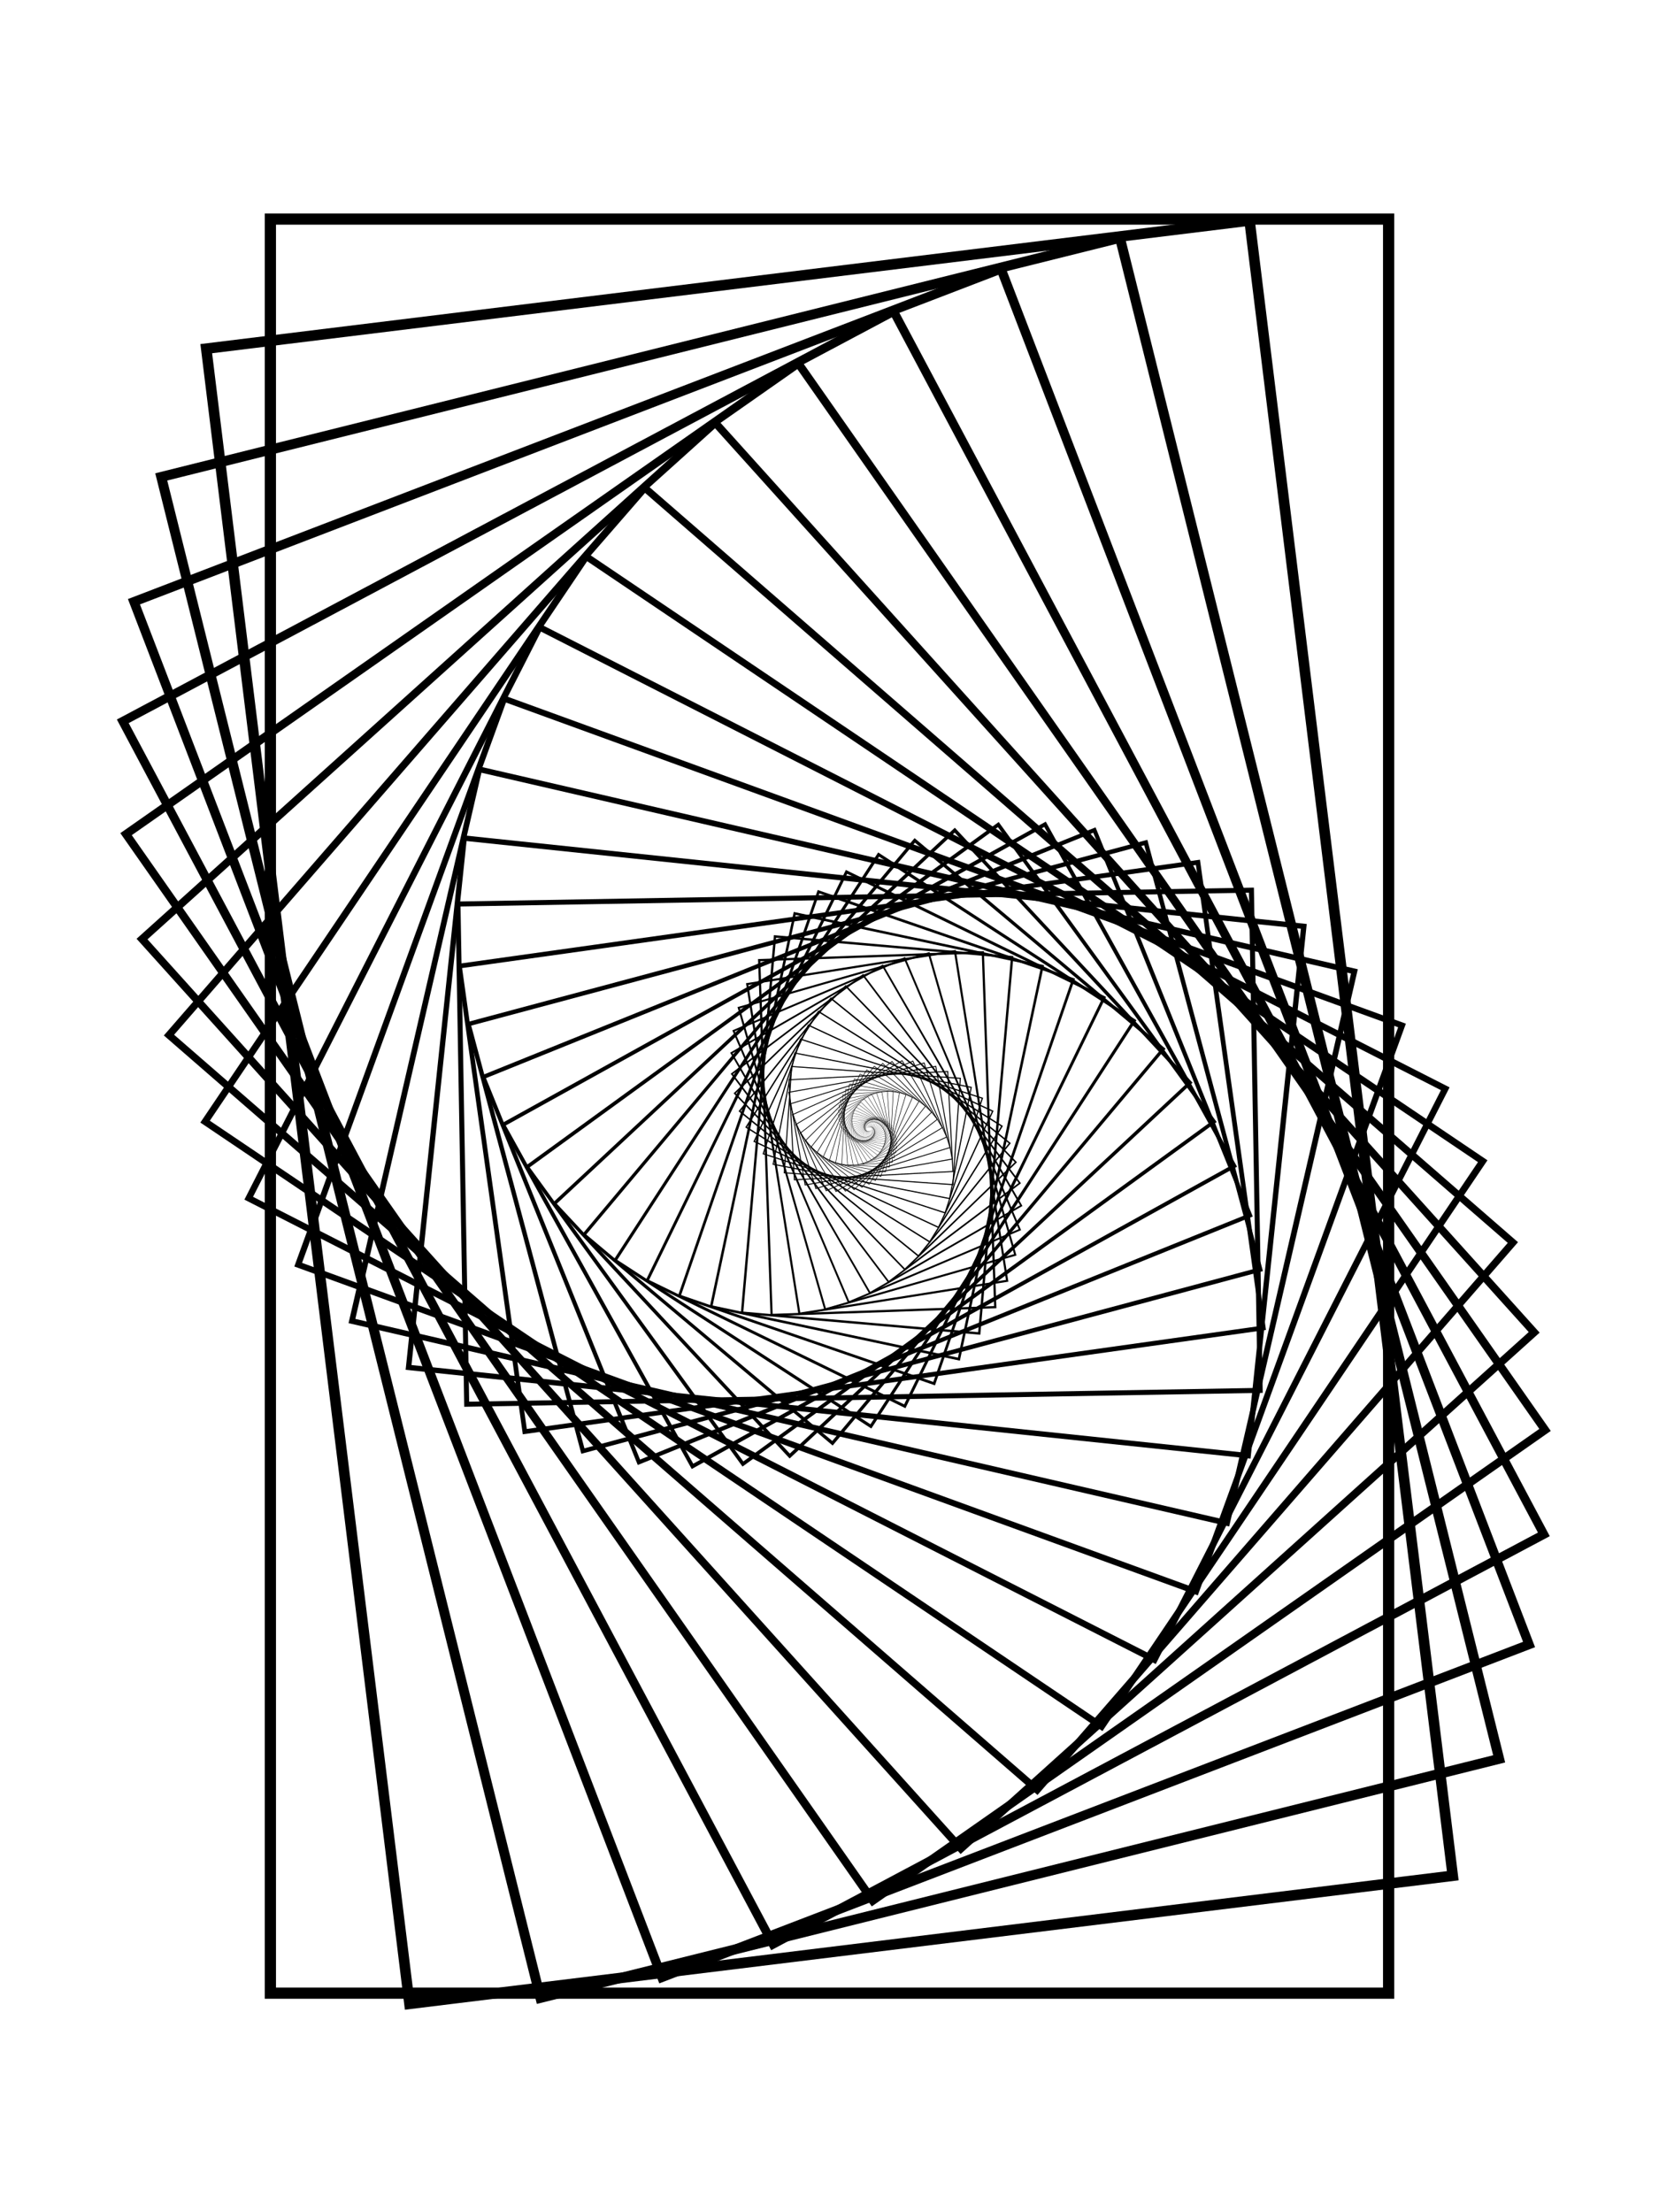 <svg id="Layer_1" data-name="Layer 1" xmlns="http://www.w3.org/2000/svg" viewBox="0 0 414 552"><defs><style>.cls-1{fill:#fff;}.cls-10,.cls-100,.cls-101,.cls-102,.cls-11,.cls-12,.cls-13,.cls-14,.cls-15,.cls-16,.cls-17,.cls-18,.cls-19,.cls-2,.cls-20,.cls-21,.cls-22,.cls-23,.cls-24,.cls-25,.cls-26,.cls-27,.cls-28,.cls-29,.cls-3,.cls-30,.cls-31,.cls-32,.cls-33,.cls-34,.cls-35,.cls-36,.cls-37,.cls-38,.cls-39,.cls-4,.cls-40,.cls-41,.cls-42,.cls-43,.cls-44,.cls-45,.cls-46,.cls-47,.cls-48,.cls-49,.cls-5,.cls-50,.cls-51,.cls-52,.cls-53,.cls-54,.cls-55,.cls-56,.cls-57,.cls-58,.cls-59,.cls-6,.cls-60,.cls-61,.cls-62,.cls-63,.cls-64,.cls-65,.cls-66,.cls-67,.cls-68,.cls-69,.cls-7,.cls-70,.cls-71,.cls-72,.cls-73,.cls-74,.cls-75,.cls-76,.cls-77,.cls-78,.cls-79,.cls-8,.cls-80,.cls-81,.cls-82,.cls-83,.cls-84,.cls-85,.cls-86,.cls-87,.cls-88,.cls-89,.cls-9,.cls-90,.cls-91,.cls-92,.cls-93,.cls-94,.cls-95,.cls-96,.cls-97,.cls-98,.cls-99{fill:none;stroke:#000;stroke-miterlimit:10;}.cls-2{stroke-width:0.006px;}.cls-3{stroke-width:0.006px;}.cls-4{stroke-width:0.006px;}.cls-5{stroke-width:0.007px;}.cls-6{stroke-width:0.007px;}.cls-7{stroke-width:0.008px;}.cls-8{stroke-width:0.008px;}.cls-9{stroke-width:0.009px;}.cls-10{stroke-width:0.009px;}.cls-11{stroke-width:0.01px;}.cls-12{stroke-width:0.011px;}.cls-13{stroke-width:0.011px;}.cls-14{stroke-width:0.012px;}.cls-15{stroke-width:0.013px;}.cls-16{stroke-width:0.014px;}.cls-17{stroke-width:0.015px;}.cls-18{stroke-width:0.015px;}.cls-19{stroke-width:0.016px;}.cls-20{stroke-width:0.018px;}.cls-21{stroke-width:0.019px;}.cls-22{stroke-width:0.02px;}.cls-23{stroke-width:0.021px;}.cls-24{stroke-width:0.022px;}.cls-25{stroke-width:0.024px;}.cls-26{stroke-width:0.025px;}.cls-27{stroke-width:0.027px;}.cls-28{stroke-width:0.029px;}.cls-29{stroke-width:0.031px;}.cls-30{stroke-width:0.032px;}.cls-31{stroke-width:0.035px;}.cls-32{stroke-width:0.037px;}.cls-33{stroke-width:0.039px;}.cls-34{stroke-width:0.042px;}.cls-35{stroke-width:0.044px;}.cls-36{stroke-width:0.047px;}.cls-37{stroke-width:0.05px;}.cls-38{stroke-width:0.053px;}.cls-39{stroke-width:0.057px;}.cls-40{stroke-width:0.06px;}.cls-41{stroke-width:0.064px;}.cls-42{stroke-width:0.068px;}.cls-43{stroke-width:0.073px;}.cls-44{stroke-width:0.077px;}.cls-45{stroke-width:0.082px;}.cls-46{stroke-width:0.087px;}.cls-47{stroke-width:0.093px;}.cls-48{stroke-width:0.099px;}.cls-49{stroke-width:0.105px;}.cls-50{stroke-width:0.112px;}.cls-51{stroke-width:0.119px;}.cls-52{stroke-width:0.127px;}.cls-53{stroke-width:0.135px;}.cls-54{stroke-width:0.143px;}.cls-55{stroke-width:0.153px;}.cls-56{stroke-width:0.162px;}.cls-57{stroke-width:0.173px;}.cls-58{stroke-width:0.184px;}.cls-59{stroke-width:0.195px;}.cls-60{stroke-width:0.208px;}.cls-61{stroke-width:0.221px;}.cls-62{stroke-width:0.235px;}.cls-63{stroke-width:0.25px;}.cls-64{stroke-width:0.266px;}.cls-65{stroke-width:0.283px;}.cls-66{stroke-width:0.301px;}.cls-67{stroke-width:0.321px;}.cls-68{stroke-width:0.341px;}.cls-69{stroke-width:0.363px;}.cls-70{stroke-width:0.386px;}.cls-71{stroke-width:0.411px;}.cls-72{stroke-width:0.437px;}.cls-73{stroke-width:0.465px;}.cls-74{stroke-width:0.494px;}.cls-75{stroke-width:0.526px;}.cls-76{stroke-width:0.56px;}.cls-77{stroke-width:0.595px;}.cls-78{stroke-width:0.633px;}.cls-79{stroke-width:0.674px;}.cls-80{stroke-width:0.717px;}.cls-81{stroke-width:0.762px;}.cls-82{stroke-width:0.811px;}.cls-83{stroke-width:0.863px;}.cls-84{stroke-width:0.918px;}.cls-85{stroke-width:0.977px;}.cls-86{stroke-width:1.039px;}.cls-87{stroke-width:1.105px;}.cls-88{stroke-width:1.176px;}.cls-89{stroke-width:1.251px;}.cls-90{stroke-width:1.331px;}.cls-91{stroke-width:1.415px;}.cls-92{stroke-width:1.506px;}.cls-93{stroke-width:1.602px;}.cls-94{stroke-width:1.704px;}.cls-95{stroke-width:1.813px;}.cls-96{stroke-width:1.929px;}.cls-97{stroke-width:2.052px;}.cls-98{stroke-width:2.183px;}.cls-99{stroke-width:2.322px;}.cls-100{stroke-width:2.47px;}.cls-101{stroke-width:2.628px;}.cls-102{stroke-width:2.796px;}</style></defs><rect class="cls-1" width="414" height="552"/><rect class="cls-2" x="216.419" y="281.48" width="0.91" height="0.573" transform="translate(-122.075 389.192) rotate(-70)"/><rect class="cls-3" x="216.392" y="281.458" width="0.968" height="0.61" transform="translate(-132.637 347.083) rotate(-63)"/><rect class="cls-4" x="216.363" y="281.436" width="1.029" height="0.649" transform="translate(-137.989 304.002) rotate(-56)"/><rect class="cls-5" x="216.333" y="281.412" width="1.095" height="0.69" transform="translate(-138.051 260.589) rotate(-49)"/><rect class="cls-6" x="216.301" y="281.388" width="1.165" height="0.734" transform="translate(-132.823 217.493) rotate(-42)"/><rect class="cls-7" x="216.267" y="281.362" width="1.239" height="0.781" transform="translate(-122.383 175.355) rotate(-35)"/><rect class="cls-8" x="216.231" y="281.335" width="1.319" height="0.831" transform="translate(-106.886 134.804) rotate(-28)"/><rect class="cls-9" x="216.194" y="281.306" width="1.403" height="0.884" transform="translate(-86.564 96.442) rotate(-21)"/><rect class="cls-10" x="216.154" y="281.277" width="1.492" height="0.941" transform="translate(-61.718 60.842) rotate(-14)"/><rect class="cls-11" x="216.112" y="281.246" width="1.588" height="1.001" transform="translate(-32.719 28.534) rotate(-7)"/><rect class="cls-12" x="216.067" y="281.214" width="1.689" height="1.065"/><rect class="cls-13" x="216.351" y="280.849" width="1.133" height="1.797" transform="translate(-89.165 462.712) rotate(-83)"/><rect class="cls-14" x="216.321" y="280.793" width="1.205" height="1.911" transform="translate(-108.935 424.068) rotate(-76)"/><rect class="cls-15" x="216.289" y="280.735" width="1.282" height="2.033" transform="translate(-123.848 383.303) rotate(-69)"/><rect class="cls-16" x="216.255" y="280.673" width="1.364" height="2.163" transform="translate(-133.684 341.023) rotate(-62)"/><rect class="cls-17" x="216.218" y="280.609" width="1.451" height="2.301" transform="translate(-138.294 297.858) rotate(-55)"/><rect class="cls-18" x="216.178" y="280.541" width="1.543" height="2.448" transform="translate(-137.61 254.452) rotate(-48)"/><rect class="cls-19" x="216.135" y="280.47" width="1.642" height="2.604" transform="translate(-131.642 211.452) rotate(-41)"/><rect class="cls-20" x="216.088" y="280.394" width="1.746" height="2.771" transform="translate(-120.477 169.497) rotate(-34)"/><rect class="cls-21" x="216.036" y="280.315" width="1.858" height="2.947" transform="translate(-104.282 129.213) rotate(-27)"/><rect class="cls-22" x="215.981" y="280.231" width="1.977" height="3.136" transform="translate(-83.296 91.202) rotate(-20)"/><rect class="cls-23" x="215.92" y="280.142" width="2.103" height="3.336" transform="translate(-57.833 56.031) rotate(-13)"/><rect class="cls-24" x="215.854" y="280.048" width="2.237" height="3.549" transform="translate(-28.27 24.224) rotate(-6)"/><rect class="cls-25" x="215.085" y="280.645" width="3.775" height="2.38" transform="translate(-68.606 493.856) rotate(-89)"/><rect class="cls-26" x="214.963" y="280.583" width="4.016" height="2.532" transform="translate(-92.332 457.482) rotate(-82)"/><rect class="cls-27" x="214.831" y="280.516" width="4.272" height="2.693" transform="translate(-111.447 418.485) rotate(-75)"/><rect class="cls-28" x="214.689" y="280.445" width="4.545" height="2.865" transform="translate(-125.666 377.447) rotate(-68)"/><rect class="cls-29" x="214.535" y="280.368" width="4.835" height="3.048" transform="translate(-134.776 334.979) rotate(-61)"/><rect class="cls-30" x="214.371" y="280.285" width="5.144" height="3.243" transform="translate(-138.64 291.716) rotate(-54)"/><rect class="cls-31" x="214.194" y="280.195" width="5.472" height="3.45" transform="translate(-137.199 248.303) rotate(-47)"/><rect class="cls-32" x="214.004" y="280.098" width="5.821" height="3.67" transform="translate(-130.475 205.39) rotate(-40)"/><rect class="cls-33" x="213.8" y="279.993" width="6.193" height="3.904" transform="translate(-118.566 163.616) rotate(-33)"/><rect class="cls-34" x="213.582" y="279.878" width="6.588" height="4.153" transform="translate(-101.651 123.608) rotate(-26)"/><rect class="cls-35" x="213.349" y="279.753" width="7.009" height="4.418" transform="translate(-79.983 85.962) rotate(-19)"/><rect class="cls-36" x="213.1" y="279.617" width="7.456" height="4.7" transform="translate(-53.886 51.243) rotate(-12)"/><rect class="cls-37" x="212.835" y="279.47" width="7.932" height="5" transform="translate(-23.75 19.968) rotate(-5)"/><rect class="cls-38" x="214.113" y="277.75" width="5.319" height="8.439" transform="translate(-72.59 488.769) rotate(-88)"/><rect class="cls-39" x="213.912" y="277.476" width="5.659" height="8.977" transform="translate(-95.657 451.929) rotate(-81)"/><rect class="cls-40" x="213.7" y="277.18" width="6.02" height="9.55" transform="translate(-114.056 412.553) rotate(-74)"/><rect class="cls-41" x="213.476" y="276.862" width="6.404" height="10.16" transform="translate(-127.513 371.232) rotate(-67)"/><rect class="cls-42" x="213.24" y="276.519" width="6.813" height="10.808" transform="translate(-135.829 328.583) rotate(-60)"/><rect class="cls-43" x="212.991" y="276.15" width="7.248" height="11.498" transform="translate(-138.882 285.244) rotate(-53)"/><rect class="cls-44" x="212.729" y="275.754" width="7.711" height="12.232" transform="matrix(0.695, -0.719, 0.719, 0.695, -136.628, 241.864)"/><rect class="cls-45" x="212.455" y="275.329" width="8.203" height="13.013" transform="translate(-129.104 199.091) rotate(-39)"/><rect class="cls-46" x="212.168" y="274.873" width="8.727" height="13.843" transform="translate(-116.426 157.563) rotate(-32)"/><rect class="cls-47" x="211.868" y="274.385" width="9.284" height="14.727" transform="translate(-98.787 117.899) rotate(-25)"/><rect class="cls-48" x="211.555" y="273.864" width="9.876" height="15.667" transform="matrix(0.951, -0.309, 0.309, 0.951, -76.453, 80.687)"/><rect class="cls-49" x="211.229" y="273.308" width="10.507" height="16.667" transform="translate(-49.762 46.481) rotate(-11)"/><rect class="cls-50" x="210.889" y="272.715" width="11.177" height="17.731" transform="translate(-19.115 15.787) rotate(-4)"/><rect class="cls-51" x="207.05" y="275.571" width="18.863" height="11.891" transform="translate(-75.979 482.967) rotate(-87)"/><rect class="cls-52" x="206.46" y="275.124" width="20.067" height="12.65" transform="translate(-98.273 445.78) rotate(-80)"/><rect class="cls-53" x="205.841" y="274.65" width="21.348" height="13.457" transform="translate(-115.871 406.165) rotate(-73)"/><rect class="cls-54" x="205.191" y="274.149" width="22.71" height="14.316" transform="translate(-128.518 364.714) rotate(-66)"/><rect class="cls-55" x="204.509" y="273.621" width="24.16" height="15.23" transform="translate(-136.029 322.042) rotate(-59)"/><rect class="cls-56" x="203.793" y="273.065" width="25.702" height="16.202" transform="translate(-138.298 278.78) rotate(-52)"/><rect class="cls-57" x="203.039" y="272.482" width="27.342" height="17.236" transform="translate(-135.295 235.569) rotate(-45)"/><rect class="cls-58" x="202.245" y="271.87" width="29.088" height="18.336" transform="translate(-127.068 193.046) rotate(-38)"/><rect class="cls-59" x="201.408" y="271.23" width="30.944" height="19.507" transform="translate(-113.74 151.835) rotate(-31)"/><rect class="cls-60" x="200.523" y="270.562" width="32.92" height="20.752" transform="translate(-95.508 112.543) rotate(-24)"/><rect class="cls-61" x="199.588" y="269.864" width="35.021" height="22.076" transform="translate(-72.642 75.747) rotate(-17)"/><rect class="cls-62" x="198.596" y="269.138" width="37.256" height="23.485" transform="translate(-45.474 41.988) rotate(-10)"/><rect class="cls-63" x="197.543" y="268.381" width="39.634" height="24.984" transform="translate(-14.402 11.761) rotate(-3)"/><rect class="cls-64" x="204.215" y="259.801" width="26.579" height="42.164" transform="matrix(0.07, -0.998, 0.998, 0.07, -77.867, 478.264)"/><rect class="cls-65" x="203.518" y="258.485" width="28.276" height="44.855" transform="translate(-99.626 440.969) rotate(-79)"/><rect class="cls-66" x="202.771" y="257.104" width="30.08" height="47.719" transform="translate(-116.708 401.292) rotate(-72)"/><rect class="cls-67" x="201.969" y="255.655" width="32.001" height="50.764" transform="translate(-128.854 359.813) rotate(-65)"/><rect class="cls-68" x="201.105" y="254.133" width="34.043" height="54.005" transform="translate(-135.879 317.138) rotate(-58)"/><rect class="cls-69" x="200.172" y="252.533" width="36.216" height="57.452" transform="translate(-137.668 273.893) rotate(-51)"/><rect class="cls-70" x="199.162" y="250.851" width="38.528" height="61.119" transform="translate(-134.181 230.712) rotate(-44)"/><rect class="cls-71" x="198.067" y="249.079" width="40.987" height="65.02" transform="translate(-125.454 188.235) rotate(-37)"/><rect class="cls-72" x="196.878" y="247.209" width="43.603" height="69.17" transform="translate(-111.6 147.093) rotate(-30)"/><rect class="cls-73" x="195.585" y="245.234" width="46.386" height="73.586" transform="translate(-92.805 107.903) rotate(-23)"/><rect class="cls-74" x="194.179" y="243.144" width="49.347" height="78.282" transform="translate(-69.331 71.259) rotate(-16)"/><rect class="cls-75" x="192.649" y="240.929" width="52.497" height="83.279" transform="translate(-41.508 37.722) rotate(-9)"/><rect class="cls-76" x="190.984" y="238.575" width="55.848" height="88.595" transform="translate(-9.739 7.812) rotate(-2)"/><rect class="cls-77" x="171.754" y="253.488" width="94.25" height="59.413" transform="translate(-82.314 476.559) rotate(-85)"/><rect class="cls-78" x="168.675" y="251.929" width="100.266" height="63.205" transform="translate(-104.021 438.608) rotate(-78)"/><rect class="cls-79" x="165.356" y="250.258" width="106.666" height="67.239" transform="translate(-120.921 398.23) rotate(-71)"/><rect class="cls-80" x="161.78" y="248.463" width="113.474" height="71.531" transform="translate(-132.737 356.033) rotate(-64)"/><rect class="cls-81" x="157.933" y="246.528" width="120.717" height="76.097" transform="translate(-139.264 312.66) rotate(-57)"/><rect class="cls-82" x="153.797" y="244.437" width="128.423" height="80.954" transform="translate(-140.382 268.779) rotate(-50)"/><rect class="cls-83" x="149.355" y="242.173" width="136.62" height="86.121" transform="translate(-136.054 225.074) rotate(-43)"/><rect class="cls-84" x="144.591" y="239.718" width="145.34" height="91.619" transform="translate(-126.336 182.234) rotate(-36)"/><rect class="cls-85" x="139.488" y="237.052" width="154.617" height="97.467" transform="translate(-111.369 140.937) rotate(-29)"/><rect class="cls-86" x="134.03" y="234.153" width="164.487" height="103.688" transform="translate(-91.388 101.842) rotate(-22)"/><rect class="cls-87" x="128.2" y="230.999" width="174.986" height="110.306" transform="translate(-66.712 65.576) rotate(-15)"/><rect class="cls-88" x="121.982" y="227.568" width="186.155" height="117.347" transform="matrix(0.99, -0.139, 0.139, 0.99, -37.744, 32.716)"/><rect class="cls-89" x="115.36" y="223.834" width="198.037" height="124.837" transform="translate(-4.963 3.785) rotate(-1)"/><rect class="cls-90" x="147.257" y="180.838" width="132.806" height="210.678" transform="translate(-93.284 468.753) rotate(-84)"/><rect class="cls-91" x="142.268" y="173.941" width="141.282" height="224.125" transform="translate(-113.659 429.12) rotate(-77)"/><rect class="cls-92" x="136.99" y="166.508" width="150.301" height="238.431" transform="translate(-128.909 387.347) rotate(-70)"/><rect class="cls-93" x="131.416" y="158.503" width="159.894" height="253.65" transform="translate(-138.823 344.118) rotate(-63)"/><rect class="cls-94" x="125.545" y="149.89" width="170.1" height="269.841" transform="translate(-143.287 300.138) rotate(-56)"/><rect class="cls-95" x="119.372" y="140.631" width="180.958" height="287.065" transform="translate(-142.284 256.112) rotate(-49)"/><rect class="cls-96" x="112.895" y="130.69" width="192.508" height="305.388" transform="translate(-135.9 212.737) rotate(-42)"/><rect class="cls-97" x="106.111" y="120.029" width="204.796" height="324.881" transform="translate(-124.31 170.68) rotate(-35)"/><rect class="cls-98" x="99.018" y="108.613" width="217.868" height="345.618" transform="translate(-107.778 130.569) rotate(-28)"/><rect class="cls-99" x="91.612" y="96.403" width="231.774" height="367.678" transform="translate(-86.648 92.975) rotate(-21)"/><rect class="cls-100" x="83.89" y="83.365" width="246.569" height="391.147" transform="translate(-61.328 58.406) rotate(-14)"/><rect class="cls-101" x="75.847" y="69.463" width="262.307" height="416.114" transform="translate(-32.278 27.296) rotate(-7)"/><rect class="cls-102" x="67.475" y="54.663" width="279.05" height="442.675"/></svg>